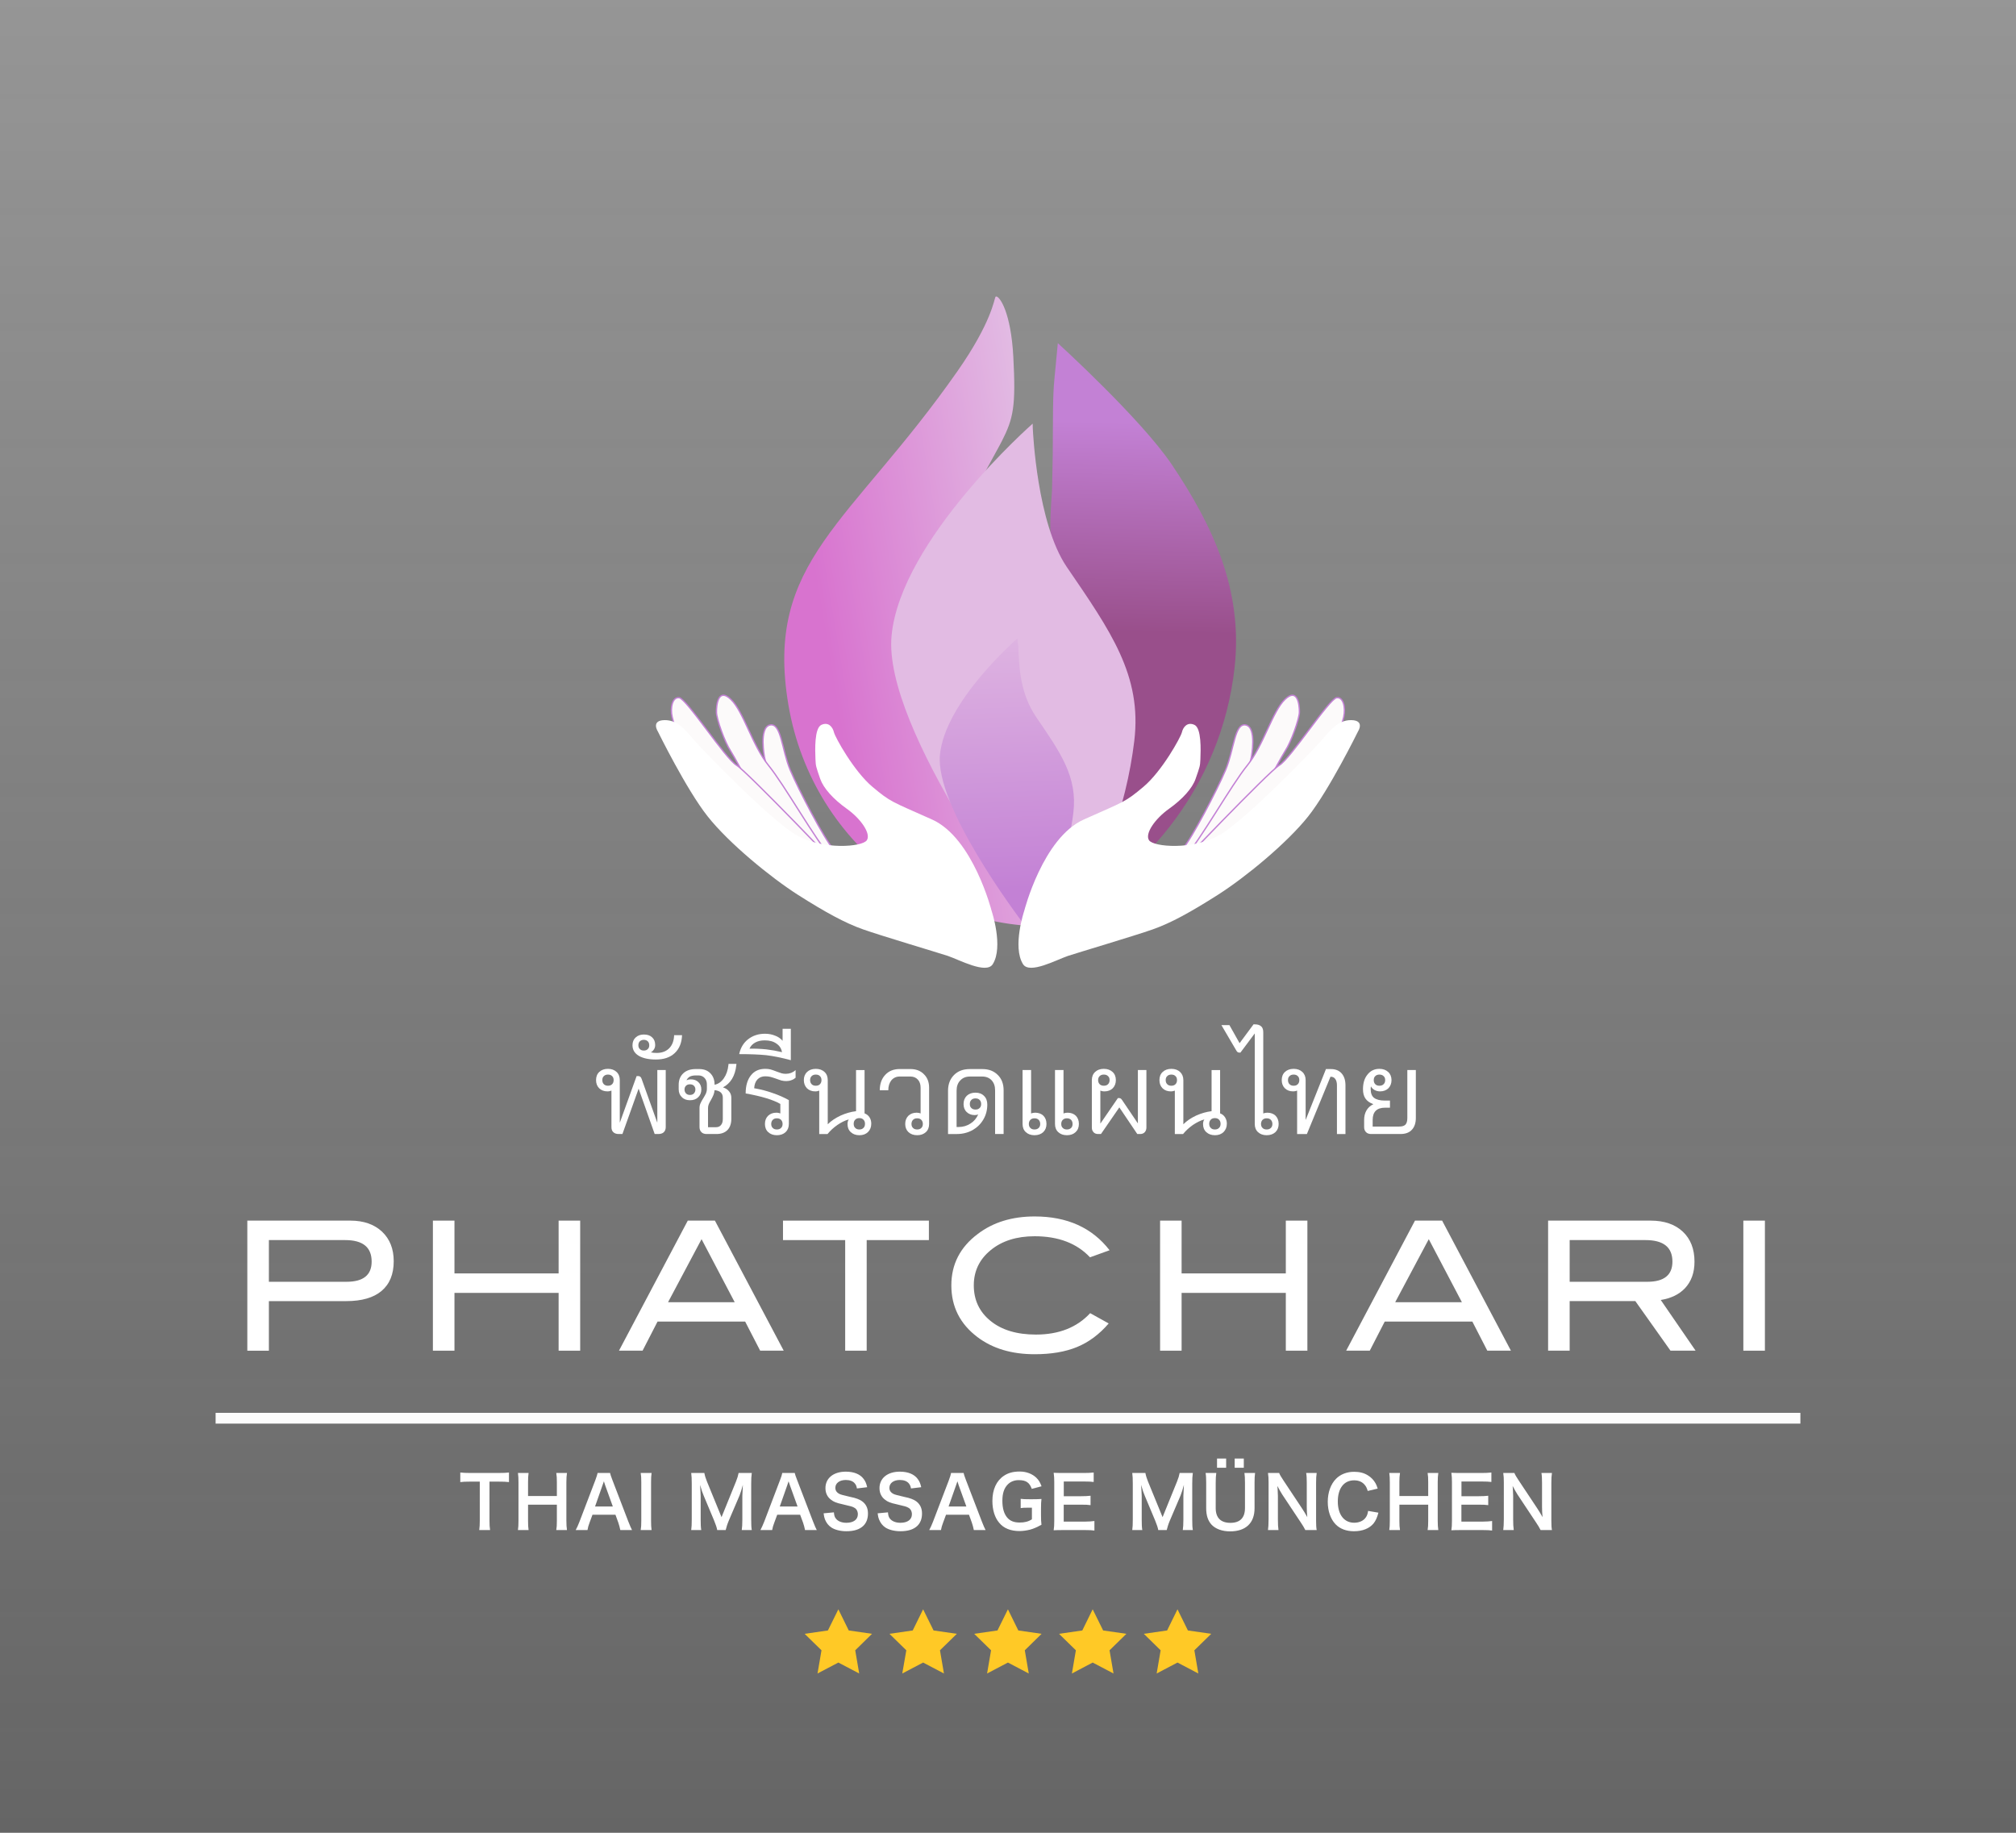 <svg xmlns="http://www.w3.org/2000/svg" xmlns:xlink="http://www.w3.org/1999/xlink" viewBox="0 0 374 340" >
<g id="Background">
	<linearGradient id="Farbverlauf_1_" gradientUnits="userSpaceOnUse" x1="187" y1="0" x2="187" y2="340">
		<stop  offset="0" style="stop-color:#3F3F3F;stop-opacity:0.55"/>
		<stop  offset="1" style="stop-color:#3F3F3F;stop-opacity:0.80"/>
	</linearGradient>
	<rect id="Farbverlauf" fill="url(#Farbverlauf_1_)" width="374" height="340"/>
</g>
<g id="Logo">
	<g id="Sterne">
		<polygon fill="#FFC926" points="155.529,298.544 157.455,302.467 161.774,303.09 158.658,306.147 159.394,310.449 155.529,308.42 
			151.664,310.449 152.401,306.147 149.272,303.09 153.591,302.467 		"/>
		<polygon fill="#FFC926" points="171.252,298.544 173.19,302.467 177.508,303.09 174.38,306.147 175.117,310.449 171.252,308.42 
			167.387,310.449 168.135,306.147 165.007,303.09 169.326,302.467 		"/>
		<polygon fill="#FFC926" points="186.986,298.544 188.913,302.467 193.232,303.09 190.116,306.147 190.852,310.449 186.986,308.42 
			183.122,310.449 183.858,306.147 180.73,303.09 185.049,302.467 		"/>
		<polygon fill="#FFC926" points="202.71,298.544 204.648,302.467 208.966,303.09 205.838,306.147 206.574,310.449 202.71,308.42 
			198.856,310.449 199.592,306.147 196.465,303.09 200.784,302.467 		"/>
		<polygon fill="#FFC926" points="218.444,298.544 220.372,302.467 224.702,303.09 221.573,306.147 222.31,310.449 218.444,308.42 
			214.58,310.449 215.316,306.147 212.199,303.09 216.519,302.467 		"/>
	</g>
	<g id="Text">
		<g id="Thai_Massage_Muenchen">
			<path fill="#FFFFFF" d="M90.808,282.113c0,0.73,0.024,1.182,0.109,1.729h-2.008c0.073-0.56,0.098-0.999,0.098-1.729v-7.256h-1.79
				c-0.792,0-1.364,0.024-1.826,0.086v-1.777c0.486,0.062,1.059,0.086,1.813,0.086h5.271c0.95,0,1.449-0.024,1.948-0.086v1.777
				c-0.487-0.062-0.999-0.086-1.948-0.086h-1.667V282.113z"/>
			<path fill="#FFFFFF" d="M105.183,273.252c-0.075,0.548-0.11,0.938-0.11,1.704v7.17c0,0.778,0.035,1.157,0.11,1.717h-1.985
				c0.085-0.523,0.11-0.927,0.11-1.717v-2.995h-5.345v2.995c0,0.778,0.024,1.169,0.098,1.717h-1.973
				c0.073-0.511,0.098-0.927,0.098-1.717v-7.158c0-0.791-0.025-1.192-0.098-1.716h1.973c-0.074,0.56-0.098,1.01-0.098,1.704v2.568
				h5.345v-2.557c0-0.743-0.025-1.229-0.11-1.716H105.183z"/>
			<path fill="#FFFFFF" d="M115.077,283.843c-0.085-0.427-0.231-0.999-0.377-1.399l-0.524-1.448h-4.26l-0.535,1.448
				c-0.232,0.633-0.293,0.84-0.391,1.399h-2.19c0.206-0.354,0.475-0.95,0.706-1.559l2.933-7.681
				c0.244-0.658,0.354-1.012,0.427-1.352h2.313c0.06,0.315,0.145,0.536,0.449,1.352l2.947,7.681c0.34,0.853,0.499,1.218,0.681,1.559
				H115.077z M112.265,275.528c-0.05-0.135-0.085-0.304-0.232-0.731c-0.219,0.621-0.219,0.621-0.255,0.731l-1.388,3.944h3.299
				L112.265,275.528z"/>
			<path fill="#FFFFFF" d="M120.881,273.252c-0.074,0.512-0.098,0.913-0.098,1.716v7.158c0,0.79,0.024,1.206,0.098,1.717h-2.021
				c0.084-0.511,0.109-0.927,0.109-1.717v-7.158c0-0.828-0.025-1.18-0.109-1.716H120.881z"/>
			<path fill="#FFFFFF" d="M133.052,283.843c-0.061-0.415-0.28-1.059-0.584-1.79l-1.911-4.564c-0.256-0.598-0.378-0.95-0.682-2.033
				c0.048,0.694,0.11,1.789,0.11,2.082v4.357c0,0.936,0.024,1.425,0.109,1.948h-1.863c0.073-0.535,0.098-1.059,0.098-1.948v-6.67
				c0-0.866-0.025-1.425-0.098-1.973h2.435c0.086,0.475,0.256,1.033,0.488,1.594l2.702,6.599l2.679-6.599
				c0.267-0.669,0.388-1.082,0.486-1.594h2.447c-0.085,0.633-0.109,1.082-0.109,1.973v6.67c0,0.985,0.024,1.449,0.109,1.948h-1.862
				c0.073-0.548,0.11-1.013,0.11-1.948v-4.406c0.048-1.157,0.084-1.827,0.097-2.033c-0.17,0.706-0.426,1.461-0.608,1.947
				l-1.997,4.675c-0.267,0.621-0.499,1.376-0.584,1.766H133.052z"/>
			<path fill="#FFFFFF" d="M149.348,283.843c-0.084-0.427-0.23-0.999-0.377-1.399l-0.536-1.448h-4.249l-0.535,1.448
				c-0.243,0.633-0.292,0.84-0.402,1.399h-2.179c0.195-0.354,0.463-0.95,0.705-1.559l2.922-7.681
				c0.255-0.658,0.366-1.012,0.427-1.352h2.313c0.072,0.315,0.145,0.536,0.461,1.352l2.947,7.681
				c0.329,0.853,0.499,1.218,0.682,1.559H149.348z M146.537,275.528c-0.049-0.135-0.085-0.304-0.243-0.731
				c-0.208,0.621-0.208,0.621-0.245,0.731l-1.388,3.944h3.299L146.537,275.528z"/>
			<path fill="#FFFFFF" d="M154.702,280.556c0.049,0.596,0.134,0.863,0.377,1.169c0.377,0.487,1.071,0.768,1.937,0.768
				c1.326,0,2.13-0.598,2.13-1.584c0-0.547-0.256-1.01-0.67-1.217c-0.389-0.219-0.475-0.23-2.313-0.669
				c-0.998-0.208-1.522-0.428-2.008-0.815c-0.682-0.513-1.022-1.255-1.022-2.144c0-1.839,1.485-3.055,3.773-3.055
				c1.522,0,2.667,0.474,3.312,1.35c0.34,0.451,0.499,0.842,0.657,1.535l-1.898,0.23c-0.085-0.438-0.171-0.669-0.402-0.937
				c-0.342-0.426-0.926-0.634-1.668-0.634c-1.156,0-1.936,0.585-1.936,1.449c0,0.559,0.293,0.938,0.902,1.205
				c0.292,0.11,0.402,0.135,1.874,0.486c1.059,0.207,1.692,0.464,2.167,0.792c0.767,0.561,1.107,1.303,1.107,2.289
				c0,0.962-0.292,1.717-0.839,2.264c-0.707,0.693-1.753,1.022-3.177,1.022c-1.096,0-2.156-0.269-2.789-0.706
				c-0.535-0.353-0.924-0.863-1.18-1.509c-0.111-0.305-0.171-0.561-0.245-1.108L154.702,280.556z"/>
			<path fill="#FFFFFF" d="M164.73,280.556c0.049,0.596,0.134,0.863,0.366,1.169c0.389,0.487,1.083,0.768,1.948,0.768
				c1.326,0,2.13-0.598,2.13-1.584c0-0.547-0.255-1.01-0.67-1.217c-0.4-0.219-0.475-0.23-2.313-0.669
				c-0.999-0.208-1.534-0.428-2.008-0.815c-0.682-0.513-1.022-1.255-1.022-2.144c0-1.839,1.485-3.055,3.773-3.055
				c1.522,0,2.667,0.474,3.312,1.35c0.34,0.451,0.499,0.842,0.657,1.535l-1.898,0.23c-0.085-0.438-0.183-0.669-0.402-0.937
				c-0.354-0.426-0.938-0.634-1.668-0.634c-1.156,0-1.936,0.585-1.936,1.449c0,0.559,0.293,0.938,0.901,1.205
				c0.292,0.11,0.402,0.135,1.875,0.486c1.046,0.207,1.691,0.464,2.167,0.792c0.755,0.561,1.107,1.303,1.107,2.289
				c0,0.962-0.292,1.717-0.84,2.264c-0.707,0.693-1.752,1.022-3.177,1.022c-1.096,0-2.156-0.269-2.8-0.706
				c-0.524-0.353-0.913-0.863-1.168-1.509c-0.123-0.305-0.171-0.561-0.245-1.108L164.73,280.556z"/>
			<path fill="#FFFFFF" d="M180.663,283.843c-0.085-0.427-0.231-0.999-0.377-1.399l-0.524-1.448h-4.26l-0.535,1.448
				c-0.232,0.633-0.293,0.84-0.402,1.399h-2.179c0.207-0.354,0.463-0.95,0.706-1.559l2.935-7.681
				c0.243-0.658,0.353-1.012,0.414-1.352h2.325c0.061,0.315,0.145,0.536,0.449,1.352l2.947,7.681
				c0.34,0.853,0.499,1.218,0.681,1.559H180.663z M177.852,275.528c-0.05-0.135-0.085-0.304-0.232-0.731
				c-0.219,0.621-0.219,0.621-0.255,0.731l-1.388,3.944h3.299L177.852,275.528z"/>
			<path fill="#FFFFFF" d="M193.125,281.128c0,0.767,0.014,1.144,0.085,1.728c-0.936,0.5-1.424,0.72-2.128,0.914
				c-0.598,0.146-1.304,0.256-1.948,0.256c-1.668,0-2.946-0.523-3.776-1.545c-0.814-0.951-1.253-2.388-1.253-4.043
				c0-2.106,0.744-3.737,2.13-4.662c0.817-0.548,1.729-0.791,2.948-0.791c1.215,0,2.313,0.425,3.067,1.144
				c0.462,0.463,0.694,0.84,0.975,1.595l-1.814,0.476c-0.44-1.206-1.084-1.62-2.448-1.62c-0.792,0-1.521,0.292-2.021,0.815
				c-0.669,0.683-0.986,1.656-0.986,3.02c0,1.376,0.305,2.422,0.9,3.116c0.547,0.633,1.266,0.914,2.313,0.914
				c0.901,0,1.583-0.159,2.265-0.597v-2.155h-0.719c-0.682,0-0.961,0.012-1.362,0.073v-1.716c0.485,0.061,0.779,0.072,1.606,0.072
				h0.682c0.62,0,0.999-0.012,1.569-0.049c-0.061,0.499-0.085,0.901-0.085,1.656V281.128z"/>
			<path fill="#FFFFFF" d="M203.031,283.929c-0.485-0.062-0.912-0.086-1.715-0.086h-4.152c-0.803,0-1.156,0.013-1.692,0.037
				c0.086-0.536,0.109-0.962,0.109-1.754v-7.194c0-0.683-0.023-1.096-0.109-1.716c0.537,0.024,0.877,0.036,1.692,0.036h4.018
				c0.656,0,1.095-0.024,1.715-0.086v1.753c-0.51-0.062-0.937-0.084-1.715-0.084h-3.835v2.727h3.238
				c0.684,0,1.145-0.024,1.729-0.085v1.74c-0.547-0.074-0.912-0.086-1.729-0.086h-3.25v3.141h3.993c0.743,0,1.133-0.048,1.704-0.109
				V283.929z"/>
			<path fill="#FFFFFF" d="M214.873,283.843c-0.061-0.415-0.279-1.059-0.583-1.79l-1.912-4.564c-0.254-0.598-0.377-0.95-0.681-2.033
				c0.05,0.694,0.11,1.789,0.11,2.082v4.357c0,0.936,0.023,1.425,0.108,1.948h-1.863c0.075-0.535,0.098-1.059,0.098-1.948v-6.67
				c0-0.866-0.023-1.425-0.098-1.973h2.436c0.085,0.475,0.256,1.033,0.486,1.594l2.703,6.599l2.679-6.599
				c0.268-0.669,0.39-1.082,0.487-1.594h2.446c-0.084,0.633-0.109,1.082-0.109,1.973v6.67c0,0.985,0.025,1.449,0.109,1.948h-1.863
				c0.073-0.548,0.11-1.013,0.11-1.948v-4.406c0.048-1.157,0.084-1.827,0.097-2.033c-0.17,0.706-0.426,1.461-0.607,1.947
				l-1.997,4.675c-0.269,0.621-0.5,1.376-0.585,1.766H214.873z"/>
			<path fill="#FFFFFF" d="M232.837,273.252c-0.073,0.499-0.097,0.985-0.097,1.803v4.734c0,2.763-1.643,4.297-4.541,4.297
				c-1.474,0-2.704-0.462-3.434-1.242c-0.682-0.742-0.998-1.729-0.998-3.067v-4.688c0-0.827-0.023-1.35-0.109-1.837h1.984
				c-0.072,0.463-0.109,0.973-0.109,1.837v4.688c0,1.789,0.938,2.728,2.727,2.728c1.789,0,2.703-0.938,2.703-2.739v-4.676
				c0-0.852-0.025-1.338-0.099-1.837H232.837z M227.47,272.277h-1.692v-1.705h1.692V272.277z M230.745,272.277h-1.692v-1.705h1.692
				V272.277z"/>
			<path fill="#FFFFFF" d="M242.16,283.843c-0.219-0.458-0.462-0.84-0.851-1.424l-3.435-5.175c-0.244-0.39-0.583-0.962-0.9-1.583
				c0.012,0.171,0.012,0.171,0.05,0.67c0.023,0.255,0.046,0.852,0.046,1.157v4.358c0,0.889,0.036,1.509,0.11,1.996h-1.947
				c0.061-0.427,0.108-1.107,0.108-2.009v-6.866c0-0.683-0.024-1.168-0.108-1.716h2.069c0.122,0.328,0.365,0.742,0.815,1.412
				l3.371,5.076c0.317,0.464,0.744,1.168,1.035,1.704c-0.061-0.523-0.097-1.327-0.097-1.887v-4.457c0-0.79-0.023-1.337-0.109-1.849
				h1.948c-0.085,0.536-0.109,1.033-0.109,1.849v7.025c0,0.754,0.024,1.242,0.109,1.717H242.16z"/>
			<path fill="#FFFFFF" d="M255.718,280.616c-0.255,0.949-0.498,1.474-0.9,1.997c-0.756,0.925-2.034,1.448-3.628,1.448
				c-1.45,0-2.606-0.45-3.42-1.29c-0.926-0.962-1.449-2.459-1.449-4.164c0-1.753,0.559-3.311,1.558-4.297
				c0.803-0.815,1.997-1.277,3.323-1.277c1.036,0,1.827,0.207,2.557,0.656c0.597,0.365,1.082,0.865,1.412,1.449
				c0.159,0.279,0.255,0.522,0.414,1.011l-1.849,0.437c-0.183-0.583-0.305-0.839-0.573-1.144c-0.451-0.548-1.119-0.827-1.948-0.827
				c-1.886,0-3.03,1.474-3.03,3.932c0,2.424,1.167,3.934,3.03,3.934c0.937,0,1.729-0.354,2.155-0.976
				c0.232-0.328,0.34-0.608,0.438-1.217L255.718,280.616z"/>
			<path fill="#FFFFFF" d="M266.83,273.252c-0.073,0.548-0.11,0.938-0.11,1.704v7.17c0,0.778,0.037,1.157,0.11,1.717h-1.983
				c0.084-0.523,0.108-0.927,0.108-1.717v-2.995h-5.345v2.995c0,0.778,0.024,1.169,0.111,1.717h-1.986
				c0.074-0.511,0.099-0.927,0.099-1.717v-7.158c0-0.791-0.025-1.192-0.099-1.716h1.986c-0.086,0.56-0.111,1.01-0.111,1.704v2.568
				h5.345v-2.557c0-0.743-0.024-1.229-0.108-1.716H266.83z"/>
			<path fill="#FFFFFF" d="M276.809,283.929c-0.486-0.062-0.913-0.086-1.716-0.086h-4.152c-0.802,0-1.155,0.013-1.692,0.037
				c0.086-0.536,0.11-0.962,0.11-1.754v-7.194c0-0.683-0.024-1.096-0.11-1.716c0.537,0.024,0.876,0.036,1.692,0.036h4.018
				c0.657,0,1.095-0.024,1.716-0.086v1.753c-0.512-0.062-0.938-0.084-1.716-0.084h-3.835v2.727h3.228
				c0.693,0,1.145-0.024,1.738-0.085v1.74c-0.546-0.074-0.91-0.086-1.738-0.086h-3.24v3.141h3.993c0.743,0,1.133-0.048,1.705-0.109
				V283.929z"/>
			<path fill="#FFFFFF" d="M285.803,283.843c-0.219-0.458-0.462-0.84-0.851-1.424l-3.435-5.175c-0.243-0.39-0.583-0.962-0.9-1.583
				c0.012,0.171,0.012,0.171,0.051,0.67c0.022,0.255,0.046,0.852,0.046,1.157v4.358c0,0.889,0.037,1.509,0.11,1.996h-1.948
				c0.061-0.427,0.108-1.107,0.108-2.009v-6.866c0-0.683-0.024-1.168-0.108-1.716h2.07c0.121,0.328,0.364,0.742,0.815,1.412
				l3.372,5.076c0.317,0.464,0.743,1.168,1.035,1.704c-0.061-0.523-0.097-1.327-0.097-1.887v-4.457c0-0.79-0.023-1.337-0.109-1.849
				h1.948c-0.085,0.536-0.109,1.033-0.109,1.849v7.025c0,0.754,0.024,1.242,0.109,1.717H285.803z"/>
		</g>
		
			<line id="Line" fill="none" stroke="#FCFCFC" stroke-width="2" stroke-miterlimit="10" x1="40" y1="263.097" x2="334" y2="263.097"/>
		<g id="Phatchari">
			<path fill="#FFFFFF" d="M65.008,226.438c2.463,0,4.423,0.696,5.868,2.047c1.443,1.372,2.165,3.19,2.165,5.479
				c0,2.416-0.748,4.239-2.254,5.518c-1.494,1.259-3.675,1.888-6.541,1.888H49.882v9.196h-4v-24.127H65.008z M64.306,237.782
				c3.094,0,4.641-1.26,4.641-3.732c0-2.683-1.641-4.001-4.91-4.001H49.882v7.733H64.306z"/>
			<polygon fill="#FFFFFF" points="107.633,250.565 103.632,250.565 103.632,239.844 84.31,239.844 84.31,250.565 80.309,250.565 
				80.309,226.438 84.31,226.438 84.31,236.232 103.632,236.232 103.632,226.438 107.633,226.438 			"/>
			<path fill="#FFFFFF" d="M145.392,250.565h-4.369l-2.788-5.403h-16.249l-2.777,5.403h-4.38l12.765-24.127h5.032L145.392,250.565z
				 M136.299,241.576l-6.148-11.697l-6.217,11.697H136.299z"/>
			<polygon fill="#FFFFFF" points="172.324,230.049 160.785,230.049 160.785,250.565 156.795,250.565 156.795,230.049 
				145.257,230.049 145.257,226.438 172.324,226.438 			"/>
			<path fill="#FFFFFF" d="M205.843,231.934l-3.63,1.311c-2.442-2.598-5.867-3.908-10.27-3.908c-3.331,0-6.047,0.855-8.14,2.566
				c-2.103,1.713-3.149,3.899-3.149,6.539c0,2.72,1.036,4.933,3.12,6.614c2.071,1.681,4.881,2.521,8.408,2.521
				c4.267,0,7.617-1.332,10.062-3.971l3.436,1.907c-1.733,2.022-3.699,3.481-5.884,4.377c-2.187,0.897-4.8,1.334-7.853,1.334
				c-4.257,0-7.805-1.05-10.63-3.195c-3.216-2.433-4.824-5.628-4.824-9.588c0-3.899,1.629-7.076,4.898-9.527
				c2.845-2.167,6.361-3.25,10.557-3.25C197.996,225.664,202.625,227.77,205.843,231.934"/>
			<polygon fill="#FFFFFF" points="242.54,250.565 238.54,250.565 238.54,239.844 219.206,239.844 219.206,250.565 215.215,250.565 
				215.215,226.438 219.206,226.438 219.206,236.232 238.54,236.232 238.54,226.438 242.54,226.438 			"/>
			<path fill="#FFFFFF" d="M280.299,250.565h-4.38l-2.777-5.403h-16.25l-2.779,5.403h-4.377l12.766-24.127h5.033L280.299,250.565z
				 M271.206,241.576l-6.147-11.697l-6.229,11.697H271.206z"/>
			<path fill="#FFFFFF" d="M314.561,250.565h-4.657l-6.524-9.196h-12.182v9.196h-4v-24.127h19.032c2.526,0,4.516,0.696,5.96,2.047
				c1.443,1.372,2.165,3.211,2.165,5.563c0,2.042-0.587,3.669-1.762,4.929c-1.094,1.155-2.589,1.875-4.496,2.184L314.561,250.565z
				 M305.621,237.782c3.094,0,4.641-1.26,4.641-3.732c0-2.683-1.669-4.001-5.001-4.001h-14.063v7.733H305.621z"/>
			<rect x="323.418" y="226.438" fill="#FFFFFF" width="4" height="24.127"/>
		</g>
		<g id="Thaischrift">
			<path fill="#FFFFFF" d="M123.504,198.503v10.586c0,0.407-0.124,0.725-0.369,0.953c-0.245,0.228-0.581,0.33-1.02,0.33h-0.663
				l-2.975-8.414l-3.007,8.414h-0.663c-0.438,0-0.773-0.103-1.019-0.33c-0.245-0.229-0.356-0.546-0.356-0.953v-6.771
				c-0.212,0.08-0.457,0.144-0.735,0.144c-0.638,0-1.159-0.2-1.537-0.573c-0.393-0.397-0.582-0.904-0.582-1.52
				c0-0.628,0.196-1.142,0.601-1.515c0.406-0.374,0.934-0.573,1.61-0.573c0.664,0,1.185,0.199,1.59,0.573
				c0.406,0.373,0.602,0.887,0.602,1.515v7.855h0.021l3.1-8.596h0.345c0.118,0,0.231,0.038,0.337,0.119
				c0.103,0.079,0.179,0.214,0.232,0.358l2.907,8.118h0.02v-9.722H123.504z M113.555,201.134c0.198-0.194,0.285-0.451,0.285-0.765
				c0-0.314-0.087-0.569-0.285-0.74c-0.187-0.197-0.445-0.283-0.765-0.283c-0.319,0-0.577,0.086-0.764,0.283
				c-0.198,0.171-0.285,0.426-0.285,0.74c0,0.313,0.087,0.57,0.285,0.765c0.187,0.196,0.445,0.281,0.764,0.281
				C113.11,201.415,113.368,201.33,113.555,201.134"/>
			<path fill="#FFFFFF" d="M118.499,195.862c-0.782-0.477-1.162-1.12-1.162-1.958c0-0.589,0.189-1.077,0.58-1.437
				c0.38-0.362,0.894-0.553,1.517-0.553c0.652,0,1.157,0.157,1.541,0.522c0.385,0.342,0.571,0.824,0.571,1.427
				c0,0.289-0.068,0.555-0.214,0.781c-0.147,0.247-0.343,0.441-0.571,0.562l0.02,0.02c0.292,0.077,0.632,0.105,1.031,0.105
				c0.995,0,1.772-0.293,2.343-0.875c0.57-0.583,0.869-1.391,0.908-2.423h1.467c-0.052,1.413-0.5,2.521-1.356,3.325
				c-0.856,0.805-2.021,1.194-3.496,1.194C120.337,196.554,119.269,196.315,118.499,195.862 M120.17,194.614
				c0.191-0.165,0.274-0.409,0.274-0.71c0-0.303-0.083-0.547-0.274-0.735c-0.181-0.165-0.418-0.272-0.736-0.272
				c-0.304,0-0.542,0.107-0.733,0.272c-0.179,0.188-0.274,0.433-0.274,0.735c0,0.301,0.096,0.545,0.274,0.71
				c0.192,0.189,0.429,0.272,0.733,0.272C119.752,194.887,119.989,194.804,120.17,194.614"/>
			<path fill="#FFFFFF" d="M135.795,200.161c-0.433,0.688-0.993,1.214-1.671,1.556c0.465,0.154,0.847,0.38,1.131,0.745
				c0.286,0.339,0.418,0.728,0.418,1.183v3.896c0,0.89-0.234,1.598-0.724,2.101c-0.479,0.479-1.155,0.73-2.018,0.73h-1.834
				c-0.412,0-0.742-0.105-0.968-0.34c-0.238-0.234-0.358-0.551-0.358-0.943v-3.557c0-0.315,0.065-0.603,0.185-0.864
				c0.107-0.262,0.285-0.563,0.499-0.904c0.238-0.38,0.408-0.694,0.52-0.943c0.102-0.247,0.163-0.528,0.163-0.843v-0.784
				c0-0.511-0.142-0.906-0.428-1.214c-0.285-0.308-0.667-0.475-1.132-0.475h-0.51c-0.466,0-0.822,0.087-1.08,0.213
				c-0.259,0.148-0.463,0.351-0.622,0.651l0.021,0.02c0.226-0.104,0.479-0.158,0.743-0.158c0.598,0,1.074,0.158,1.437,0.522
				c0.353,0.341,0.541,0.788,0.541,1.363c0,0.589-0.201,1.075-0.581,1.436c-0.391,0.385-0.905,0.554-1.529,0.554
				c-0.61,0-1.119-0.173-1.497-0.563c-0.392-0.367-0.594-0.862-0.594-1.465v-0.824c0-0.902,0.283-1.607,0.847-2.138
				c0.563-0.53,1.343-0.794,2.313-0.794h0.644c0.875,0,1.572,0.264,2.078,0.794c0.517,0.53,0.775,1.214,0.775,2.078v0.039
				c0.69-0.131,1.265-0.55,1.723-1.205c0.458-0.653,0.741-1.477,0.845-2.448l0.021-0.22h1.466l-0.019,0.22
				C136.495,198.589,136.226,199.449,135.795,200.161 M127.264,201.415c-0.18,0.182-0.276,0.4-0.276,0.701
				c0,0.288,0.096,0.529,0.276,0.726c0.179,0.193,0.428,0.28,0.733,0.28c0.306,0,0.554-0.087,0.734-0.28
				c0.18-0.196,0.275-0.438,0.275-0.726c0-0.301-0.095-0.52-0.275-0.701c-0.18-0.183-0.428-0.262-0.734-0.262
				C127.692,201.153,127.443,201.232,127.264,201.415 M134.093,203.625c0-0.824-0.507-1.294-1.529-1.386
				c-0.027,0.34-0.103,0.641-0.215,0.903c-0.101,0.261-0.269,0.576-0.468,0.942c-0.174,0.287-0.306,0.544-0.398,0.766
				c-0.081,0.22-0.133,0.434-0.133,0.682v3.576h1.5c0.397,0,0.704-0.145,0.916-0.414c0.225-0.269,0.327-0.633,0.327-1.115V203.625z"
				/>
			<path fill="#FFFFFF" d="M140.513,200.25c-0.352,0.38-0.56,0.924-0.6,1.629c1.233,0.21,2.397,0.516,3.495,0.912
				c1.107,0.375,2.086,0.821,2.936,1.294v4.421c0,0.63-0.207,1.143-0.602,1.515c-0.404,0.374-0.944,0.573-1.622,0.573
				c-0.665,0-1.204-0.199-1.609-0.573c-0.405-0.372-0.602-0.885-0.602-1.515c0-0.639,0.19-1.122,0.581-1.519
				c0.392-0.374,0.901-0.572,1.55-0.572c0.292,0,0.526,0.063,0.724,0.142v-1.766c-1.367-0.785-3.51-1.427-6.432-1.949
				c0-1.414,0.319-2.528,0.969-3.346c0.638-0.818,1.528-1.215,2.669-1.215c0.358,0,0.68,0.037,0.979,0.109
				c0.299,0.097,0.68,0.211,1.131,0.395c0.385,0.133,0.69,0.254,0.917,0.32c0.238,0.066,0.49,0.099,0.755,0.099
				c0.346,0,0.679-0.056,1.008-0.168c0.319-0.137,0.598-0.299,0.836-0.533v1.427c-0.212,0.185-0.471,0.352-0.775,0.449
				c-0.306,0.122-0.619,0.172-0.938,0.172c-0.316,0-0.609-0.032-0.887-0.099c-0.267-0.09-0.612-0.189-1.009-0.346
				c-0.439-0.145-0.794-0.272-1.08-0.339s-0.602-0.101-0.958-0.101C141.353,199.667,140.878,199.87,140.513,200.25 M144.897,209.247
				c0.186-0.171,0.286-0.428,0.286-0.741s-0.1-0.568-0.286-0.765c-0.199-0.194-0.446-0.282-0.776-0.282
				c-0.318,0-0.577,0.088-0.764,0.282c-0.186,0.196-0.285,0.451-0.285,0.765s0.099,0.57,0.285,0.741
				c0.187,0.195,0.446,0.281,0.764,0.281C144.452,209.528,144.699,209.442,144.897,209.247"/>
			<path fill="#FFFFFF" d="M146.711,190.85v5.824c-1.726-0.461-3.24-0.769-4.556-0.925c-1.326-0.132-2.993-0.198-5.024-0.198
				c0.252-1.188,0.812-2.101,1.66-2.763c0.85-0.661,1.886-1.017,3.12-1.017c0.703,0,1.329,0.127,1.885,0.355
				c0.558,0.205,1.017,0.522,1.387,0.953v-2.23H146.711z M142.155,194.666c1.063,0.129,2.039,0.307,2.916,0.521
				c-0.106-0.655-0.442-1.191-1.02-1.586c-0.578-0.416-1.304-0.603-2.181-0.603c-0.676,0-1.261,0.127-1.765,0.401
				c-0.492,0.275-0.857,0.649-1.069,1.146C140.045,194.519,141.082,194.559,142.155,194.666"/>
			<path fill="#FFFFFF" d="M161.307,207.269c0.226,0.357,0.326,0.741,0.326,1.175c0,0.652-0.197,1.148-0.601,1.558
				c-0.406,0.388-0.928,0.593-1.591,0.593c-0.677,0-1.205-0.198-1.609-0.573c-0.405-0.371-0.602-0.879-0.602-1.495
				c0-0.34,0.075-0.65,0.233-0.862c-0.703,0.185-1.41,0.549-2.108,1.021c-0.711,0.496-1.33,1.06-1.836,1.688h-1.539v-8.054
				c-0.201,0.08-0.446,0.144-0.724,0.144c-0.639,0-1.159-0.2-1.549-0.573c-0.381-0.397-0.582-0.902-0.582-1.52
				c0-0.628,0.208-1.142,0.601-1.515c0.406-0.374,0.945-0.573,1.622-0.573c0.665,0,1.206,0.199,1.611,0.573
				c0.404,0.373,0.601,0.887,0.601,1.515v8.196c0.625-0.628,1.424-1.167,2.386-1.617c0.949-0.428,1.909-0.699,2.864-0.814v-7.631
				h1.58v8.034C160.776,206.684,161.094,206.936,161.307,207.269 M152.113,201.134c0.187-0.194,0.285-0.451,0.285-0.765
				c0-0.314-0.099-0.569-0.285-0.74c-0.187-0.197-0.444-0.282-0.765-0.282c-0.331,0-0.578,0.085-0.775,0.282
				c-0.187,0.171-0.285,0.426-0.285,0.74c0,0.313,0.099,0.57,0.285,0.765c0.197,0.196,0.444,0.281,0.775,0.281
				C151.669,201.415,151.927,201.33,152.113,201.134 M160.186,209.237c0.197-0.178,0.284-0.438,0.284-0.751
				c0-0.337-0.087-0.573-0.284-0.773c-0.188-0.202-0.445-0.291-0.765-0.291c-0.318,0-0.578,0.089-0.765,0.291
				c-0.196,0.2-0.283,0.437-0.283,0.773c0,0.313,0.087,0.573,0.283,0.751c0.187,0.202,0.446,0.291,0.765,0.291
				C159.741,209.528,159.999,209.439,160.186,209.237"/>
			<path fill="#FFFFFF" d="M171.407,199.286c0.644,0.63,0.958,1.467,0.958,2.49v6.729c0,0.63-0.195,1.143-0.601,1.515
				c-0.405,0.374-0.945,0.573-1.609,0.573c-0.677,0-1.217-0.199-1.623-0.573c-0.392-0.372-0.6-0.885-0.6-1.515
				c0-0.639,0.201-1.122,0.581-1.519c0.391-0.374,0.911-0.572,1.549-0.572c0.292,0,0.537,0.063,0.724,0.142v-4.78
				c0-0.63-0.169-1.14-0.52-1.507c-0.339-0.366-0.794-0.562-1.365-0.562h-1.998c-0.625,0-1.139,0.237-1.531,0.69
				c-0.379,0.478-0.58,1.089-0.58,1.86h-1.58c0-1.178,0.343-2.145,1.008-2.853c0.678-0.732,1.567-1.086,2.682-1.086h1.998
				C169.936,198.32,170.775,198.635,171.407,199.286 M170.918,209.247c0.186-0.171,0.285-0.428,0.285-0.741
				s-0.099-0.568-0.285-0.765c-0.186-0.194-0.445-0.282-0.764-0.282c-0.332,0-0.579,0.088-0.775,0.282
				c-0.187,0.196-0.286,0.451-0.286,0.765s0.1,0.57,0.286,0.741c0.197,0.195,0.444,0.281,0.775,0.281
				C170.474,209.528,170.732,209.442,170.918,209.247"/>
			<path fill="#FFFFFF" d="M185.097,199.406c0.729,0.708,1.089,1.675,1.089,2.853v8.113h-1.58v-8.113
				c0-0.771-0.213-1.383-0.651-1.86c-0.438-0.453-1.009-0.69-1.712-0.69h-2.324c-0.73,0-1.333,0.243-1.785,0.735
				c-0.452,0.465-0.671,1.098-0.671,1.895v6.731h0.366c0.836,0,1.577-0.22,2.233-0.656c0.645-0.413,1.113-0.979,1.417-1.696
				c-0.186,0.103-0.398,0.142-0.664,0.142c-0.598,0-1.098-0.195-1.478-0.563c-0.392-0.367-0.581-0.87-0.581-1.485
				c0-0.628,0.196-1.142,0.601-1.539c0.405-0.374,0.933-0.573,1.61-0.573c0.677,0,1.202,0.206,1.601,0.616
				c0.397,0.387,0.59,0.926,0.59,1.594c0,1.021-0.237,1.937-0.733,2.773c-0.486,0.837-1.166,1.489-2.028,1.98
				c-0.864,0.465-1.819,0.71-2.854,0.71h-1.667v-8.034c0-1.204,0.37-2.168,1.105-2.912c0.738-0.745,1.717-1.104,2.937-1.104h2.324
				C183.411,198.321,184.367,198.674,185.097,199.406 M180.205,205.551c0.185,0.196,0.443,0.281,0.763,0.281
				c0.319,0,0.578-0.085,0.764-0.281c0.199-0.171,0.285-0.427,0.285-0.74c0-0.314-0.086-0.57-0.285-0.765
				c-0.186-0.196-0.444-0.282-0.764-0.282c-0.32,0-0.578,0.086-0.763,0.282c-0.199,0.194-0.286,0.45-0.286,0.765
				C179.919,205.124,180.006,205.38,180.205,205.551"/>
			<path fill="#FFFFFF" d="M193.566,206.978c0.374,0.39,0.571,0.877,0.571,1.528c0,0.63-0.208,1.143-0.6,1.515
				c-0.405,0.374-0.946,0.573-1.623,0.573c-0.666,0-1.206-0.199-1.61-0.573c-0.405-0.372-0.601-0.885-0.601-1.515v-10.003h1.58
				v8.054c0.2-0.079,0.451-0.142,0.744-0.142C192.678,206.415,193.182,206.609,193.566,206.978 M192.69,209.247
				c0.186-0.171,0.286-0.428,0.286-0.741s-0.1-0.568-0.286-0.765c-0.198-0.194-0.457-0.282-0.775-0.282
				c-0.319,0-0.578,0.088-0.764,0.282c-0.187,0.196-0.286,0.451-0.286,0.765s0.099,0.57,0.286,0.741
				c0.186,0.195,0.445,0.281,0.764,0.281C192.233,209.528,192.493,209.442,192.69,209.247 M199.582,206.978
				c0.372,0.39,0.57,0.877,0.57,1.528c0,0.63-0.207,1.143-0.613,1.515c-0.392,0.374-0.934,0.573-1.61,0.573
				c-0.677,0-1.205-0.199-1.61-0.573c-0.405-0.372-0.6-0.885-0.6-1.515v-10.003h1.579v8.054c0.2-0.079,0.452-0.142,0.744-0.142
				C198.679,206.415,199.196,206.609,199.582,206.978 M198.704,209.247c0.187-0.171,0.276-0.428,0.276-0.741
				s-0.089-0.568-0.276-0.765c-0.198-0.194-0.458-0.282-0.775-0.282c-0.319,0-0.577,0.088-0.763,0.282
				c-0.199,0.196-0.288,0.451-0.288,0.765s0.088,0.57,0.288,0.741c0.186,0.195,0.444,0.281,0.763,0.281
				C198.247,209.528,198.506,209.442,198.704,209.247"/>
			<path fill="#FFFFFF" d="M212.677,198.503v10.665c0,0.354-0.107,0.646-0.316,0.874c-0.218,0.228-0.5,0.33-0.845,0.33h-0.532
				l-3.331-4.94l-3.406,4.94h-0.531c-0.346,0-0.627-0.099-0.835-0.32c-0.216-0.222-0.326-0.511-0.326-0.864v-8.818
				c0-0.628,0.208-1.142,0.613-1.515c0.392-0.374,0.932-0.573,1.608-0.573c0.674,0,1.209,0.199,1.621,0.573
				c0.411,0.373,0.612,0.887,0.612,1.515c0,0.615-0.191,1.122-0.581,1.52c-0.381,0.373-0.9,0.573-1.538,0.573
				c-0.317,0-0.559-0.063-0.756-0.144v6.125l3.252-4.739h0.226c0.211,0,0.391,0.107,0.538,0.342l2.945,4.357v-9.9H212.677z
				 M204.003,199.629c-0.187,0.171-0.286,0.426-0.286,0.74c0,0.313,0.099,0.57,0.286,0.765c0.198,0.196,0.456,0.281,0.775,0.281
				s0.582-0.085,0.775-0.281c0.205-0.194,0.294-0.451,0.294-0.765c0-0.314-0.089-0.569-0.294-0.74
				c-0.193-0.197-0.456-0.282-0.775-0.282S204.201,199.432,204.003,199.629"/>
			<path fill="#FFFFFF" d="M227.263,207.269c0.225,0.357,0.336,0.741,0.336,1.175c0,0.652-0.208,1.148-0.601,1.558
				c-0.406,0.388-0.94,0.593-1.591,0.593c-0.676,0-1.216-0.198-1.621-0.573c-0.403-0.371-0.602-0.879-0.602-1.495
				c0-0.34,0.086-0.65,0.246-0.862c-0.703,0.185-1.41,0.549-2.12,1.021c-0.711,0.496-1.317,1.06-1.834,1.688h-1.527v-8.054
				c-0.212,0.08-0.458,0.144-0.734,0.144c-0.64,0-1.162-0.2-1.539-0.573c-0.393-0.397-0.582-0.902-0.582-1.52
				c0-0.628,0.195-1.142,0.602-1.515c0.405-0.374,0.933-0.573,1.61-0.573c0.677,0,1.216,0.199,1.61,0.573
				c0.404,0.373,0.614,0.887,0.614,1.515v8.196c0.623-0.628,1.411-1.167,2.373-1.617c0.961-0.428,1.909-0.699,2.864-0.814v-7.631
				h1.581v8.034C226.742,206.684,227.048,206.936,227.263,207.269 M218.069,201.134c0.197-0.194,0.284-0.451,0.284-0.765
				c0-0.314-0.087-0.569-0.284-0.74c-0.188-0.197-0.446-0.282-0.765-0.282s-0.579,0.085-0.764,0.282
				c-0.199,0.171-0.286,0.426-0.286,0.74c0,0.313,0.087,0.57,0.286,0.765c0.185,0.196,0.445,0.281,0.764,0.281
				S217.881,201.33,218.069,201.134 M226.152,209.237c0.187-0.178,0.286-0.438,0.286-0.751c0-0.337-0.1-0.573-0.286-0.773
				c-0.199-0.202-0.444-0.291-0.776-0.291c-0.318,0-0.577,0.089-0.764,0.291c-0.187,0.2-0.285,0.437-0.285,0.773
				c0,0.313,0.099,0.573,0.285,0.751c0.187,0.202,0.445,0.291,0.764,0.291C225.708,209.528,225.953,209.439,226.152,209.237"/>
			<path fill="#FFFFFF" d="M236.641,206.978c0.372,0.39,0.57,0.877,0.57,1.528c0,0.63-0.207,1.143-0.601,1.515
				c-0.405,0.374-0.945,0.573-1.623,0.573c-0.663,0-1.205-0.199-1.609-0.573c-0.405-0.372-0.601-0.885-0.601-1.515v-16.794
				l-2.661,3.56h-0.213c-0.146,0-0.261-0.058-0.348-0.125c-0.073-0.065-0.163-0.195-0.244-0.339l-2.72-4.639h1.486l1.886,3.351
				l2.588-3.494h0.225c0.545,0,0.933,0.133,1.192,0.375c0.259,0.217,0.387,0.604,0.387,1.091v15.065
				c0.2-0.079,0.452-0.142,0.745-0.142C235.75,206.415,236.254,206.609,236.641,206.978 M235.763,209.247
				c0.187-0.171,0.287-0.428,0.287-0.741s-0.1-0.568-0.287-0.765c-0.198-0.194-0.444-0.282-0.776-0.282
				c-0.318,0-0.576,0.088-0.763,0.282c-0.187,0.196-0.286,0.451-0.286,0.765s0.099,0.57,0.286,0.741
				c0.187,0.195,0.445,0.281,0.763,0.281C235.319,209.528,235.565,209.442,235.763,209.247"/>
			<path fill="#FFFFFF" d="M248.891,199.125c0.473,0.535,0.714,1.258,0.714,2.211v9.036h-1.581v-9.036
				c0-0.498-0.102-0.874-0.295-1.156c-0.194-0.281-0.469-0.432-0.826-0.432h-0.08l-4.374,10.624h-1.814v-8.054
				c-0.211,0.08-0.456,0.144-0.723,0.144c-0.651,0-1.171-0.2-1.55-0.573c-0.393-0.397-0.581-0.904-0.581-1.52
				c0-0.628,0.195-1.142,0.601-1.515c0.406-0.374,0.935-0.573,1.609-0.573c0.677,0,1.217,0.199,1.611,0.573
				c0.405,0.373,0.613,0.887,0.613,1.515v7.354h0.021l3.75-9.401h0.917C247.752,198.321,248.419,198.589,248.891,199.125
				 M240.758,201.134c0.197-0.194,0.284-0.451,0.284-0.765c0-0.314-0.087-0.569-0.284-0.74c-0.188-0.197-0.445-0.283-0.766-0.283
				c-0.319,0-0.576,0.086-0.763,0.283c-0.2,0.171-0.286,0.426-0.286,0.74c0,0.313,0.086,0.57,0.286,0.765
				c0.187,0.196,0.444,0.281,0.763,0.281C240.313,201.415,240.57,201.33,240.758,201.134"/>
			<path fill="#FFFFFF" d="M262.661,198.503v8.898c0,0.917-0.245,1.655-0.724,2.168c-0.478,0.535-1.188,0.803-2.131,0.803h-5.423
				c-0.399,0-0.729-0.105-0.956-0.34c-0.238-0.234-0.359-0.551-0.359-0.943v-1.328c0-0.668,0.144-1.253,0.429-1.756
				c0.286-0.503,0.706-0.881,1.264-1.154v-0.021c-0.662-0.247-1.142-0.584-1.447-1.035c-0.305-0.426-0.458-1.006-0.458-1.738
				c0-1.138,0.282-2.048,0.847-2.729c0.563-0.705,1.297-1.046,2.2-1.046c0.677,0,1.21,0.199,1.621,0.573
				c0.411,0.373,0.624,0.887,0.624,1.515c0,0.615-0.202,1.122-0.581,1.52c-0.392,0.373-0.912,0.573-1.55,0.573
				c-0.371,0-0.7-0.096-0.999-0.244c-0.3-0.168-0.535-0.396-0.693-0.685c-0.027,0.131-0.04,0.288-0.04,0.522
				c0,0.745,0.205,1.281,0.63,1.609c0.424,0.328,1.102,0.503,2.018,0.503h0.928v1.323h-0.928c-1.514,0-2.282,0.765-2.282,2.27v1.226
				h4.922c0.534,0,0.925-0.112,1.165-0.361c0.226-0.247,0.344-0.648,0.344-1.224v-8.898H262.661z M255.139,199.629
				c-0.197,0.171-0.285,0.426-0.285,0.74c0,0.313,0.087,0.57,0.285,0.765c0.188,0.196,0.445,0.281,0.764,0.281
				s0.581-0.085,0.774-0.281c0.207-0.194,0.296-0.451,0.296-0.765c0-0.314-0.089-0.569-0.296-0.74
				c-0.193-0.197-0.456-0.282-0.774-0.282S255.327,199.432,255.139,199.629"/>
		</g>
	</g>
	<g id="Bildmarke">
		<g id="Flammen">
			<g>
				<defs>
					<path id="SVGID_1_" d="M195.599,70.425c-0.304,3.178-0.244,6.514-0.299,14.021l-0.13,6.489
						c-0.439,6.104-1.035,13.948,3.017,21.544c6.003,11.22,10.366,18.956,7.928,29.49c-0.146,0.634-0.303,1.273-0.474,1.943
						c-0.105,0.38-0.222,0.765-0.324,1.17c-0.082,0.271-0.146,0.541-0.231,0.813c-0.165,0.567-0.345,1.139-0.538,1.71
						c-0.03,0.097-0.057,0.188-0.087,0.305c-0.227,0.666-0.465,1.335-0.703,2.031c-0.001,0.003-0.004,0.006-0.004,0.011
						c-2.98,8.212-7.822,16.946-14.748,23.84c-0.002,0.001-0.003,0.002-0.004,0.002c0.717-0.272,1.431-0.547,2.136-0.844
						c20.438-8.567,35.495-26.814,37.912-49.253c1.537-14.226-4.023-26.164-11.643-37.486c-5.71-8.499-21.164-22.556-21.164-22.556
						S195.904,67.248,195.599,70.425"/>
				</defs>
				<clipPath id="SVGID_2_">
					<use xlink:href="#SVGID_1_"  overflow="visible"/>
				</clipPath>
				
					<linearGradient id="SVGID_3_" gradientUnits="userSpaceOnUse" x1="191.621" y1="165.144" x2="192.712" y2="165.144" gradientTransform="matrix(-0.937 35.785 35.785 0.937 -5519.281 -6933.69)">
					<stop  offset="0" style="stop-color:#C381D5"/>
					<stop  offset="0.002" style="stop-color:#C381D5"/>
					<stop  offset="1" style="stop-color:#994F8B"/>
				</linearGradient>
				<polygon clip-path="url(#SVGID_2_)" fill="url(#SVGID_3_)" points="233.468,63.726 230.548,174.888 186.119,173.702 
					189.027,62.563 				"/>
			</g>
			<g>
				<defs>
					<path id="SVGID_4_" d="M184.674,55.076c-0.224,0.386-0.743,4.766-7.017,13.735c-19.894,28.465-35.908,35.237-31.395,61.952
						c4.524,26.729,29.31,44.821,55.368,40.425c0.26-0.063,0.521-0.104,0.756-0.154l0.15-0.022c0.831-0.142,1.647-0.329,2.446-0.541
						c-0.078-0.072-0.178-0.156-0.292-0.274c-0.566-0.535-1.492-1.413-2.735-2.62c-8.497-8.306-30.314-30.849-31.272-44.13
						c-1.025-14.264,13.095-37.459,15.195-41.65c2.111-4.168,2.603-6.358,2.111-15.575c-0.448-8.354-2.537-11.22-3.171-11.221
						C184.75,55,184.704,55.025,184.674,55.076"/>
				</defs>
				<clipPath id="SVGID_5_">
					<use xlink:href="#SVGID_4_"  overflow="visible"/>
				</clipPath>
				
					<linearGradient id="SVGID_6_" gradientUnits="userSpaceOnUse" x1="182.648" y1="167.275" x2="183.738" y2="167.275" gradientTransform="matrix(47.197 -7.981 -7.981 -47.197 -7140.762 9472.86)">
					<stop  offset="0" style="stop-color:#D873CF"/>
					<stop  offset="0.166" style="stop-color:#D873CF"/>
					<stop  offset="1" style="stop-color:#E2BBE3"/>
				</linearGradient>
				<polygon clip-path="url(#SVGID_5_)" fill="url(#SVGID_6_)" points="121.925,58.36 203.227,44.607 224.806,172.226 
					143.504,185.979 				"/>
			</g>
			<g>
				<path fill="#E2BBE3" d="M210.425,137.475c-1.427,11.862-6.18,26.653-15.577,38.179c-0.207,0.014-0.416,0.027-0.636,0.042
					c-3.13-4.082-30.473-40.562-28.812-57.772c1.693-17.824,26.135-39.295,26.135-39.295l0.043-0.041c0,0,0.015,0.502,0.015,0.747
					c0,0.083,0.013,0.166,0.013,0.258c0.029,0.466,0.764,17.432,6.277,25.553C206.032,117.079,211.896,125.297,210.425,137.475"/>
			</g>
			<g>
				<defs>
					<path id="SVGID_7_" d="M188.738,118.448c-0.597,0.525-13.424,11.794-14.364,21.591c-0.907,9.46,14.117,29.515,15.837,31.766
						c0.119-0.007,0.24-0.015,0.352-0.021c5.168-6.337,7.778-14.49,8.559-20.983c0.813-6.716-2.411-11.21-6.897-17.78
						c-3.025-4.465-3.176-9.362-3.312-13.18c-0.069-0.311-0.109-0.601-0.135-0.866c0-0.039-0.008-0.107-0.008-0.152
						c0-0.122-0.008-0.274-0.008-0.396C188.761,118.426,188.753,118.432,188.738,118.448"/>
				</defs>
				<clipPath id="SVGID_8_">
					<use xlink:href="#SVGID_7_"  overflow="visible"/>
				</clipPath>
				
					<linearGradient id="SVGID_9_" gradientUnits="userSpaceOnUse" x1="184.233" y1="173.188" x2="185.323" y2="173.188" gradientTransform="matrix(-2.1 -58.307 -58.307 2.1 10672.31 10543.324)">
					<stop  offset="0" style="stop-color:#C381D5"/>
					<stop  offset="0.842" style="stop-color:#E2BBE3"/>
					<stop  offset="1" style="stop-color:#E1B8E2"/>
				</linearGradient>
				<polygon clip-path="url(#SVGID_8_)" fill="url(#SVGID_9_)" points="173.499,172.749 171.54,118.49 199.902,117.481 
					201.85,171.74 				"/>
			</g>
		</g>
		<g id="Linke_Hand">
			<path fill="#FCFAFA" d="M141.818,140.482c0,0-1.062-5.535,1.02-5.985c2.093-0.474,2.197,4.598,3.746,8.312
				c1.578,3.753,6.411,12.932,7.89,14.531c1.49,1.621-8.391,0.82-8.391,0.82L141.818,140.482z"/>
			<path fill="none" stroke="#C381D5" stroke-width="0.25" stroke-miterlimit="10" d="M141.818,140.482c0,0-1.062-5.535,1.02-5.985
				c2.093-0.474,2.197,4.598,3.746,8.312c1.578,3.753,6.411,12.932,7.89,14.531c1.49,1.621-8.391,0.82-8.391,0.82L141.818,140.482z"
				/>
			<path fill="#FCFAFA" d="M135.526,139.289c-1.077-1.628-2.589-5.863-2.614-7.162c-0.027-1.323,0.317-4.647,2.68-2.386
				c2.351,2.262,3.955,8.526,6.971,12.238c3.028,3.713,8.636,13.753,11.731,17.248c3.106,3.495-9.31-2.365-9.31-2.365
				S136.613,140.894,135.526,139.289"/>
			<path fill="none" stroke="#C381D5" stroke-width="0.25" stroke-miterlimit="10" d="M135.526,139.289
				c-1.077-1.628-2.589-5.863-2.614-7.162c-0.027-1.323,0.317-4.647,2.68-2.386c2.351,2.262,3.955,8.526,6.971,12.238
				c3.028,3.713,8.636,13.753,11.731,17.248c3.106,3.495-9.31-2.365-9.31-2.365S136.613,140.894,135.526,139.289z"/>
			<path fill="#FCFAFA" d="M124.691,132.993c-0.383-1.721,0.053-3.72,1.303-3.564c1.408,0.199,8.579,11.34,10.65,12.528
				c1.861,1.072,19.942,20.008,19.942,20.008l-11.708-2.263l-17.58-18.507C127.298,141.195,125.075,134.716,124.691,132.993"/>
			<path fill="none" stroke="#C381D5" stroke-width="0.25" stroke-miterlimit="10" d="M124.691,132.993
				c-0.383-1.721,0.053-3.72,1.303-3.564c1.408,0.199,8.579,11.34,10.65,12.528c1.861,1.072,19.942,20.008,19.942,20.008
				l-11.708-2.263l-17.58-18.507C127.298,141.195,125.075,134.716,124.691,132.993z"/>
			<path fill="#FFFFFF" d="M122.058,135.725c0,0,5.279,10.756,9.229,15.729c3.938,4.973,11.633,11.28,16.731,14.54
				c5.109,3.241,8.718,5.225,12.105,6.418c3.376,1.192,13.729,4.267,15.721,4.92c2.133,0.722,7.136,3.444,8.328,1.533
				c2.027-3.214-0.209-9.883-0.209-9.883s-3.44-13.556-11.064-16.96c-7.624-3.405-7.62-3.189-11.042-6.053
				c-3.42-2.863-6.908-9.153-7.145-10.118c-0.237-0.988-1.026-1.987-2.333-1.379c-1.307,0.606-1.171,4.636-1.095,6.425
				c0.062,1.224,0.062,1.224,0.884,3.606c0.619,1.733,2.393,3.725,4.952,5.549c2.559,1.822,4.5,4.584,3.695,5.818
				c-0.816,1.26-8.224,1.868-13.11-0.976c-4.886-2.842-17.256-15.676-18.755-17.39c-1.512-1.715-3.083-3.966-5.677-3.915
				C120.681,133.643,122.058,135.725,122.058,135.725"/>
		</g>
		<g id="Rechte_Hand">
			<path fill="#FCFAFA" d="M232.145,140.482c0,0,1.072-5.535-1.021-5.985c-2.082-0.474-2.185,4.598-3.745,8.312
				c-1.576,3.753-6.4,12.932-7.889,14.531c-1.479,1.621,8.401,0.82,8.401,0.82L232.145,140.482z"/>
			<path fill="none" stroke="#C381D5" stroke-width="0.25" stroke-miterlimit="10" d="M232.145,140.482c0,0,1.072-5.535-1.021-5.985
				c-2.082-0.474-2.185,4.598-3.745,8.312c-1.576,3.753-6.4,12.932-7.889,14.531c-1.479,1.621,8.401,0.82,8.401,0.82
				L232.145,140.482z"/>
			<path fill="#FCFAFA" d="M238.436,139.289c1.087-1.628,2.587-5.863,2.625-7.162c0.025-1.323-0.329-4.647-2.68-2.386
				c-2.352,2.262-3.965,8.526-6.982,12.238c-3.018,3.713-8.626,13.753-11.72,17.248c-3.107,3.495,9.297-2.365,9.297-2.365
				S237.359,140.894,238.436,139.289"/>
			<path fill="none" stroke="#C381D5" stroke-width="0.25" stroke-miterlimit="10" d="M238.436,139.289
				c1.087-1.628,2.587-5.863,2.625-7.162c0.025-1.323-0.329-4.647-2.68-2.386c-2.352,2.262-3.965,8.526-6.982,12.238
				c-3.018,3.713-8.626,13.753-11.72,17.248c-3.107,3.495,9.297-2.365,9.297-2.365S237.359,140.894,238.436,139.289z"/>
			<path fill="#FCFAFA" d="M249.283,132.993c0.373-1.721-0.064-3.72-1.303-3.564c-1.408,0.199-8.58,11.34-10.651,12.528
				c-1.861,1.072-19.942,20.008-19.942,20.008l11.708-2.263l17.58-18.507C246.675,141.195,248.899,134.716,249.283,132.993"/>
			<path fill="none" stroke="#C381D5" stroke-width="0.25" stroke-miterlimit="10" d="M249.283,132.993
				c0.373-1.721-0.064-3.72-1.303-3.564c-1.408,0.199-8.58,11.34-10.651,12.528c-1.861,1.072-19.942,20.008-19.942,20.008
				l11.708-2.263l17.58-18.507C246.675,141.195,248.899,134.716,249.283,132.993z"/>
			<path fill="#FFFFFF" d="M251.915,135.725c0,0-5.289,10.756-9.228,15.729c-3.952,4.973-11.633,11.28-16.743,14.54
				c-5.1,3.241-8.707,5.225-12.095,6.418c-3.387,1.192-13.741,4.267-15.73,4.92c-2.124,0.722-7.125,3.444-8.33,1.533
				c-2.026-3.214,0.221-9.883,0.221-9.883s3.44-13.556,11.065-16.96c7.624-3.405,7.62-3.189,11.041-6.053
				c3.42-2.863,6.908-9.153,7.146-10.118c0.226-0.988,1.026-1.987,2.333-1.379c1.307,0.606,1.17,4.636,1.095,6.425
				c-0.063,1.224-0.063,1.224-0.896,3.606c-0.607,1.733-2.381,3.725-4.94,5.549c-2.559,1.822-4.5,4.584-3.695,5.818
				c0.815,1.26,8.212,1.868,13.111-0.976c4.885-2.842,17.254-15.676,18.754-17.39c1.513-1.715,3.082-3.966,5.676-3.915
				C253.292,133.643,251.915,135.725,251.915,135.725"/>
		</g>
	</g>
</g>
</svg>
